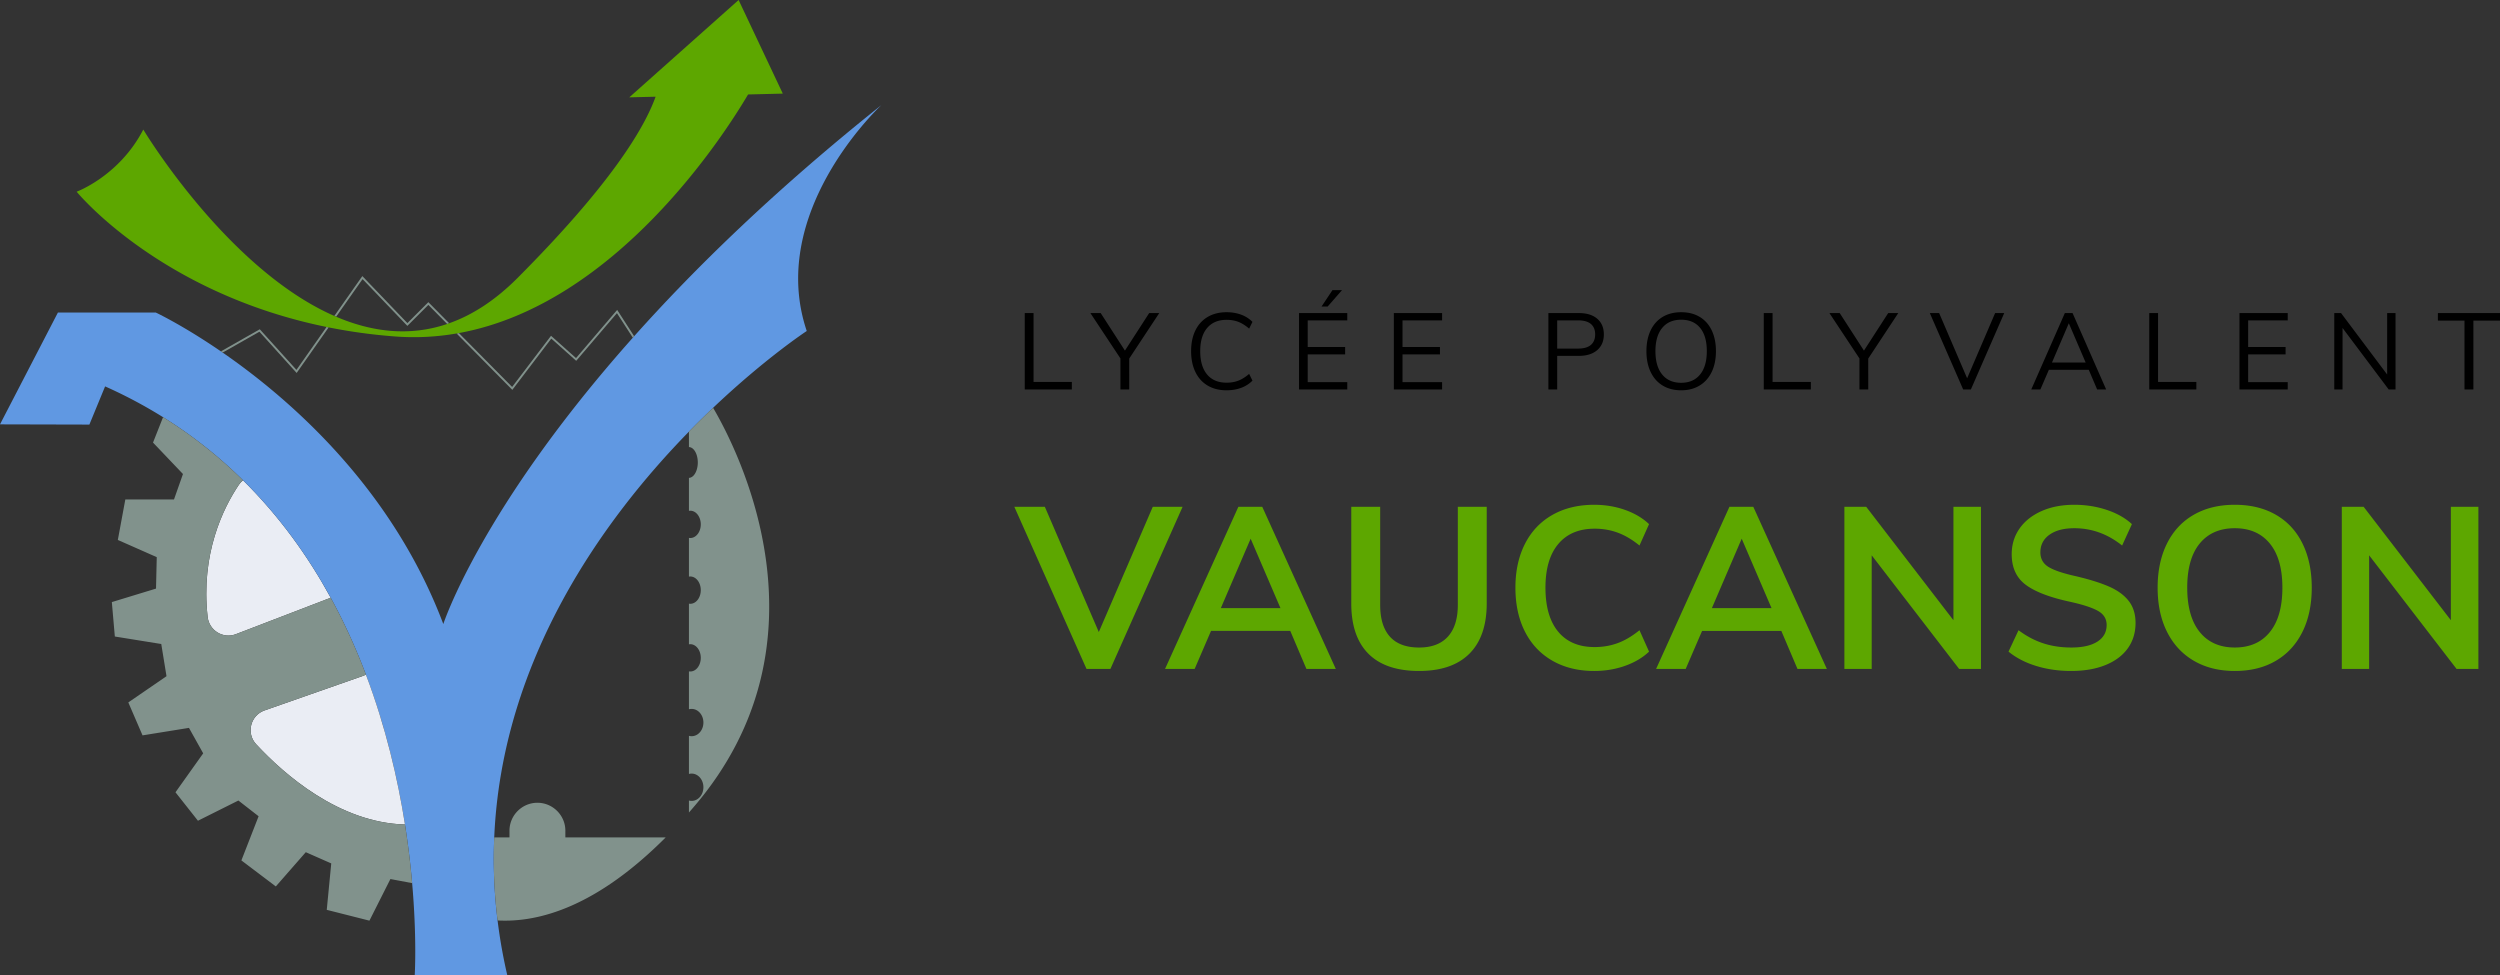 <svg xmlns="http://www.w3.org/2000/svg" width="615.386" height="240" viewBox="0 0 615.386 240"><rect x="0" y="0" width="615.386" height="240" fill="#333333" stroke="none"/><path d="M81.405 147.133L58.062 156.1c-3.148 1.21-6.576-.895-6.948-4.248-1.733-15.533 3.829-26.79 7.686-32.523.29-.429.633-.8 1.014-1.11 8.943 8.829 16.01 18.705 21.59 28.914z" fill="#eaedf4"/><path d="M198.586 81.476s-10.134 6.648-23.053 18.905a219.236 219.236 0 0 0-5.947 5.867c-21.01 21.514-46.048 56.08-47.929 99.885-.286 6.61-.043 13.429.824 20.443A129.376 129.376 0 0 0 124.857 240H102.09s.558-8.967-.638-22.614a213.176 213.176 0 0 0-1.766-14.434c-1.762-11.19-4.715-23.952-9.61-36.885-2.395-6.324-5.252-12.69-8.671-18.934-5.581-10.21-12.648-20.085-21.59-28.914a112.667 112.667 0 0 0-19.677-15.529 117.113 117.113 0 0 0-14.267-7.576l-3.871 9.4-22-.057L14.257 76.93h24.086s6.624 3.104 16.033 9.561c.072.048.148.096.22.148.07.048.142.1.214.148 16.657 11.504 41.7 33.343 54.314 66.824 0 0 9.176-28.396 46.647-70.477.053-.062.105-.123.162-.185l.167-.186c15.224-17.057 35.09-36.352 60.862-56.9-1.414 1.328-28.067 26.895-18.376 55.614z" fill="#6098e2"/><path d="M99.686 202.952c-16.21-.438-29.724-12.319-36.624-19.747-2.514-2.71-1.42-7.11 2.067-8.334l24.266-8.51c.238-.08.467-.18.681-.294 4.895 12.933 7.848 25.695 9.61 36.885z" fill="#eaedf4"/><path d="M100.28 79.538l-11.09-11.58-6.895 9.813.224.1c.076.034.148.067.224.09l.138-.194 6.367-9.062 11.023 11.514 5.167-5.167 4.448 4.505.2.186c.08-.029.157-.053.238-.081.08-.029.166-.057.247-.09l-5.133-5.196-5.157 5.162zm-45.47 7.248l9.047-5.134L73.02 91.81 80.9 80.59c-.086-.019-.171-.033-.257-.052-.086-.019-.172-.033-.253-.052l-7.419 10.562-9.019-9.996-9.576 5.438c.072.048.148.096.22.148.07.048.142.1.214.148zm80.895-3.438l6.133 5.471 10.024-11.738 3.91 6.052c.052-.062.104-.123.161-.185l.167-.186-4.181-6.481-10.129 11.862-6.152-5.49-9.576 12.595-13.105-13.262c-.095.019-.186.038-.28.052-.096.02-.196.033-.291.048L126.11 95.97l9.595-12.623zm-72.643 99.857c-2.514-2.71-1.42-7.11 2.067-8.334l24.266-8.51c.238-.08.467-.18.681-.294-2.395-6.324-5.252-12.69-8.671-18.934L58.062 156.1c-3.148 1.21-6.576-.895-6.948-4.248-1.733-15.533 3.829-26.79 7.686-32.523.29-.429.633-.8 1.014-1.11a112.667 112.667 0 0 0-19.676-15.529l-2.471 6.253 7.371 7.738-2.21 6.267h-11.98l-1.843 9.962 9.58 4.233-.18 7.743-10.876 3.319.738 8.476 11.428 1.843 1.29 7.928-9.4 6.453 3.5 8.11 11.43-1.844 3.5 6.267-6.82 9.586 5.529 7.005 9.957-4.977 4.976 3.872-4.238 10.871 8.476 6.405 7.376-8.429 6.267 2.762-1.105 11.429 10.505 2.662L96.1 216.38l5.352 1.005a213.176 213.176 0 0 0-1.766-14.434c-16.21-.438-29.724-12.319-36.624-19.747zm112.471-82.824a219.236 219.236 0 0 0-5.947 5.867v3.8c1.204.028 2.18 1.71 2.18 3.79 0 2.076-.976 3.762-2.18 3.79v8.12c.11-.024.224-.034.338-.034 1.419 0 2.576 1.505 2.576 3.362 0 1.853-1.157 3.357-2.576 3.357-.114 0-.229-.01-.338-.033v9.538c.11-.024.224-.033.338-.033 1.419 0 2.576 1.505 2.576 3.362 0 1.852-1.157 3.357-2.576 3.357-.114 0-.229-.01-.338-.034v10.015c.11-.024.224-.034.338-.034 1.419 0 2.576 1.505 2.576 3.362 0 1.853-1.157 3.357-2.576 3.357-.114 0-.229-.009-.338-.033v9.333c.214-.061.433-.09.662-.09 1.6 0 2.9 1.505 2.9 3.357 0 1.857-1.3 3.362-2.9 3.362-.229 0-.448-.029-.662-.09v9.385c.214-.062.433-.09.662-.09 1.6 0 2.9 1.505 2.9 3.362 0 1.857-1.3 3.362-2.9 3.362-.229 0-.448-.029-.662-.09V200c.41-.462.819-.933 1.228-1.414 35-40.867 10.781-87.881 4.72-98.205zm-36.366 104.1c0-3.781-3.096-6.876-6.881-6.876-3.781 0-6.876 3.095-6.876 6.876v1.652h-3.753c-.286 6.61-.043 13.429.824 20.443 10.186.553 24.371-3.38 41.38-20.443h-24.694v-1.652z" fill="#81928c"/><path d="M254.412 77.064h-2.165v18.799h11.59v-1.848h-9.425v-16.95zm22.495 9.241l-5.967-9.24h-2.534l7.392 11.167v7.63h2.165V88.26l7.393-11.195h-2.482l-5.967 9.241zm25.03-7.577c1.056 0 2.02.167 2.891.501.872.335 1.756.89 2.654 1.664l.818-1.664a7.634 7.634 0 0 0-2.812-1.782c-1.082-.396-2.275-.594-3.578-.594-1.777 0-3.322.388-4.633 1.162-1.311.775-2.32 1.879-3.023 3.313-.704 1.435-1.056 3.138-1.056 5.11 0 1.97.352 3.682 1.056 5.135.704 1.452 1.712 2.565 3.023 3.34 1.31.774 2.856 1.161 4.633 1.161 1.303 0 2.496-.198 3.578-.594a7.63 7.63 0 0 0 2.812-1.782l-.818-1.663c-.898.774-1.782 1.329-2.654 1.663-.871.335-1.835.501-2.891.501-2.077 0-3.679-.673-4.805-2.02-1.127-1.346-1.69-3.26-1.69-5.742 0-2.464.568-4.365 1.703-5.703 1.135-1.337 2.732-2.006 4.792-2.006zm17.821 17.135h11.881v-1.796h-9.742V87.23h9.215v-1.822h-9.215V78.86h9.742v-1.796h-11.88v18.799zm10.588-24.449h-2.35l-2.693 4.04h1.505l3.538-4.04zm12.752 24.449h11.88v-1.796h-9.742V87.23h9.215v-1.822h-9.215V78.86h9.743v-1.796h-11.881v18.799zm50.072-17.4c-1.082-.932-2.592-1.399-4.528-1.399h-7.498v18.799h2.165v-8.264h5.333c1.919 0 3.423-.47 4.515-1.413 1.091-.941 1.637-2.23 1.637-3.868s-.541-2.921-1.624-3.854zm-1.57 6.443c-.705.598-1.752.898-3.143.898h-5.148V78.86h5.148c1.39 0 2.438.295 3.142.884.704.59 1.056 1.448 1.056 2.574 0 1.127-.352 1.99-1.056 2.588zm26.798-6.891c-1.286-.774-2.808-1.162-4.568-1.162-1.76 0-3.283.388-4.568 1.162-1.285.775-2.27 1.883-2.957 3.326-.686 1.444-1.03 3.151-1.03 5.122 0 1.954.348 3.657 1.044 5.11.695 1.452 1.685 2.565 2.97 3.34 1.285.774 2.798 1.161 4.541 1.161 1.743 0 3.256-.391 4.541-1.175 1.285-.783 2.275-1.896 2.97-3.34.695-1.443 1.043-3.15 1.043-5.122 0-1.954-.343-3.652-1.03-5.096-.686-1.443-1.672-2.551-2.956-3.326zm.079 14.178c-1.109 1.355-2.658 2.033-4.647 2.033-2.006 0-3.564-.678-4.673-2.033-1.11-1.355-1.664-3.274-1.664-5.756 0-2.464.555-4.37 1.664-5.716s2.667-2.02 4.673-2.02c2.007 0 3.56.67 4.66 2.007 1.1 1.338 1.65 3.247 1.65 5.73s-.554 4.4-1.663 5.755zm17.848-15.129h-2.166v18.799h11.591v-1.848h-9.425v-16.95zm22.495 9.241l-5.967-9.24h-2.535l7.393 11.167v7.63h2.165V88.26l7.393-11.195h-2.482l-5.967 9.241zm25.399 6.812l-6.891-16.053h-2.297l8.21 18.799h1.902l8.21-18.799h-2.243l-6.891 16.053zm24.052-16.053l-8.264 18.799h2.244l2.086-4.832h9.822l2.06 4.832h2.217l-8.264-18.799h-1.9zm-3.168 12.172l4.145-9.664 4.145 9.664h-8.29zm26.112-12.172h-2.165v18.799h11.59v-1.848h-9.425v-16.95zm20.04 18.799h11.88v-1.796h-9.742V87.23h9.215v-1.822h-9.215V78.86h9.742v-1.796h-11.88v18.799zm36.356-3.67l-11.353-15.129h-1.664v18.799h2.033V80.734l11.354 15.129h1.689V77.064h-2.06v15.129zm12.487-15.129v1.849h6.548v16.95h2.192v-16.95h6.548v-1.849h-15.288z"/><path d="M154.9 23.962l6.48-.157c-2.913 8.095-11.385 21.924-33.947 44.58-5.585 5.61-11.243 9.2-16.862 11.186-.08.034-.166.062-.247.09-.081.03-.157.053-.238.082-9.396 3.186-18.681 1.928-27.343-1.781-.076-.024-.148-.057-.224-.09l-.224-.1C55.83 66.171 35.271 31.89 35.271 31.89c-5.9 11.43-16.404 15.3-16.404 15.3S39.17 72.08 80.39 80.486c.081.019.167.033.253.052.086.02.171.033.257.052a135.096 135.096 0 0 0 16.429 2.239 61.33 61.33 0 0 0 15.057-.743c.095-.015.195-.029.29-.048.095-.014.186-.033.281-.052 38.676-7.053 65.405-48.934 71.186-58.734l8.547-.21L181.814 0 154.9 23.962zm128.857 100.796l-13.282 30.82-13.28-30.82h-7.51l17.764 39.9h5.884l17.765-39.9h-7.341zm21.07 0l-18.044 39.9h7.285l4.034-9.36h19.502l3.979 9.36h7.229l-18.1-39.9h-5.885zm-4.315 24.937l7.341-17.092 7.341 17.092h-14.682zm58.337-.785c0 3.4-.813 5.996-2.438 7.79-1.625 1.793-3.988 2.69-7.089 2.69-3.176 0-5.567-.888-7.172-2.662-1.607-1.774-2.41-4.38-2.41-7.818v-24.152h-7.117v23.76c0 5.455 1.41 9.592 4.23 12.413 2.821 2.82 6.978 4.23 12.47 4.23 5.416 0 9.544-1.419 12.384-4.259 2.838-2.838 4.259-6.967 4.259-12.384v-23.76h-7.117v24.152zm33.678-18.773c2.017 0 3.913.328 5.688.981 1.774.654 3.559 1.71 5.352 3.166l2.353-5.268c-1.569-1.493-3.54-2.661-5.911-3.502-2.374-.84-4.904-1.26-7.594-1.26-3.922 0-7.35.831-10.283 2.493-2.933 1.663-5.183 4.035-6.752 7.117-1.57 3.082-2.354 6.678-2.354 10.787 0 4.147.784 7.762 2.354 10.844 1.569 3.082 3.819 5.463 6.752 7.145 2.932 1.68 6.36 2.521 10.283 2.521 2.69 0 5.22-.42 7.594-1.26 2.371-.841 4.342-2.008 5.911-3.503l-2.353-5.268c-1.793 1.457-3.578 2.513-5.352 3.167-1.775.654-3.67.98-5.688.98-3.886 0-6.874-1.26-8.966-3.782-2.093-2.522-3.138-6.136-3.138-10.844 0-4.67 1.055-8.256 3.166-10.76 2.11-2.501 5.09-3.754 8.938-3.754zm33.176-5.38l-18.045 39.9h7.285l4.035-9.358h19.501l3.98 9.358h7.228l-18.1-39.9h-5.884zm-4.315 24.938l7.34-17.092 7.342 17.092h-14.682zm59.457 2.97l-21.463-27.907h-5.38v39.9h6.725v-27.964l21.52 27.963h5.379v-39.9h-6.78v27.908zm38.33-8.266c-2.093-.915-4.801-1.765-8.126-2.55-3.213-.709-5.483-1.475-6.809-2.297-1.326-.822-1.99-2.018-1.99-3.587 0-1.83.748-3.278 2.243-4.343 1.493-1.064 3.53-1.597 6.108-1.597 4.295 0 8.218 1.42 11.768 4.26l2.41-5.269c-1.607-1.493-3.67-2.661-6.193-3.502-2.521-.84-5.183-1.26-7.985-1.26-3.064 0-5.763.523-8.098 1.568-2.335 1.047-4.138 2.485-5.407 4.315-1.27 1.831-1.906 3.923-1.906 6.277 0 3.287 1.14 5.791 3.419 7.509 2.278 1.719 5.92 3.12 10.927 4.203 3.213.71 5.52 1.466 6.921 2.27 1.4.803 2.102 1.952 2.102 3.446 0 1.756-.757 3.12-2.27 4.09-1.513.972-3.653 1.457-6.417 1.457-2.503 0-4.81-.345-6.92-1.036-2.112-.691-4.139-1.766-6.08-3.223l-2.466 5.268c1.867 1.532 4.137 2.71 6.808 3.53 2.671.822 5.538 1.233 8.602 1.233 3.25 0 6.071-.486 8.462-1.457 2.39-.97 4.221-2.344 5.492-4.118 1.27-1.774 1.905-3.857 1.905-6.249 0-2.166-.56-3.969-1.68-5.408-1.122-1.437-2.729-2.614-4.82-3.53zm41.048-17.68c-2.858-1.644-6.23-2.466-10.115-2.466-3.886 0-7.257.822-10.115 2.466-2.858 1.644-5.053 4.007-6.585 7.089-1.532 3.082-2.297 6.696-2.297 10.843 0 4.185.775 7.818 2.325 10.9 1.55 3.082 3.755 5.455 6.613 7.117 2.858 1.662 6.21 2.493 10.059 2.493 3.885 0 7.247-.83 10.087-2.493 2.839-1.662 5.024-4.035 6.556-7.117s2.298-6.715 2.298-10.9c0-4.147-.756-7.761-2.27-10.843-1.513-3.082-3.698-5.445-6.556-7.089zm-1.485 28.86c-2.055 2.54-4.932 3.81-8.63 3.81-3.699 0-6.576-1.27-8.63-3.81-2.055-2.54-3.082-6.183-3.082-10.928 0-4.744 1.027-8.368 3.082-10.871 2.054-2.503 4.931-3.755 8.63-3.755 3.698 0 6.575 1.261 8.63 3.783 2.054 2.522 3.082 6.136 3.082 10.843 0 4.745-1.028 8.388-3.082 10.928zm44.55-30.821v27.907l-21.463-27.907h-5.38v39.9h6.725v-27.964l21.519 27.963h5.38v-39.9h-6.781z" fill="#5da700"/></svg>